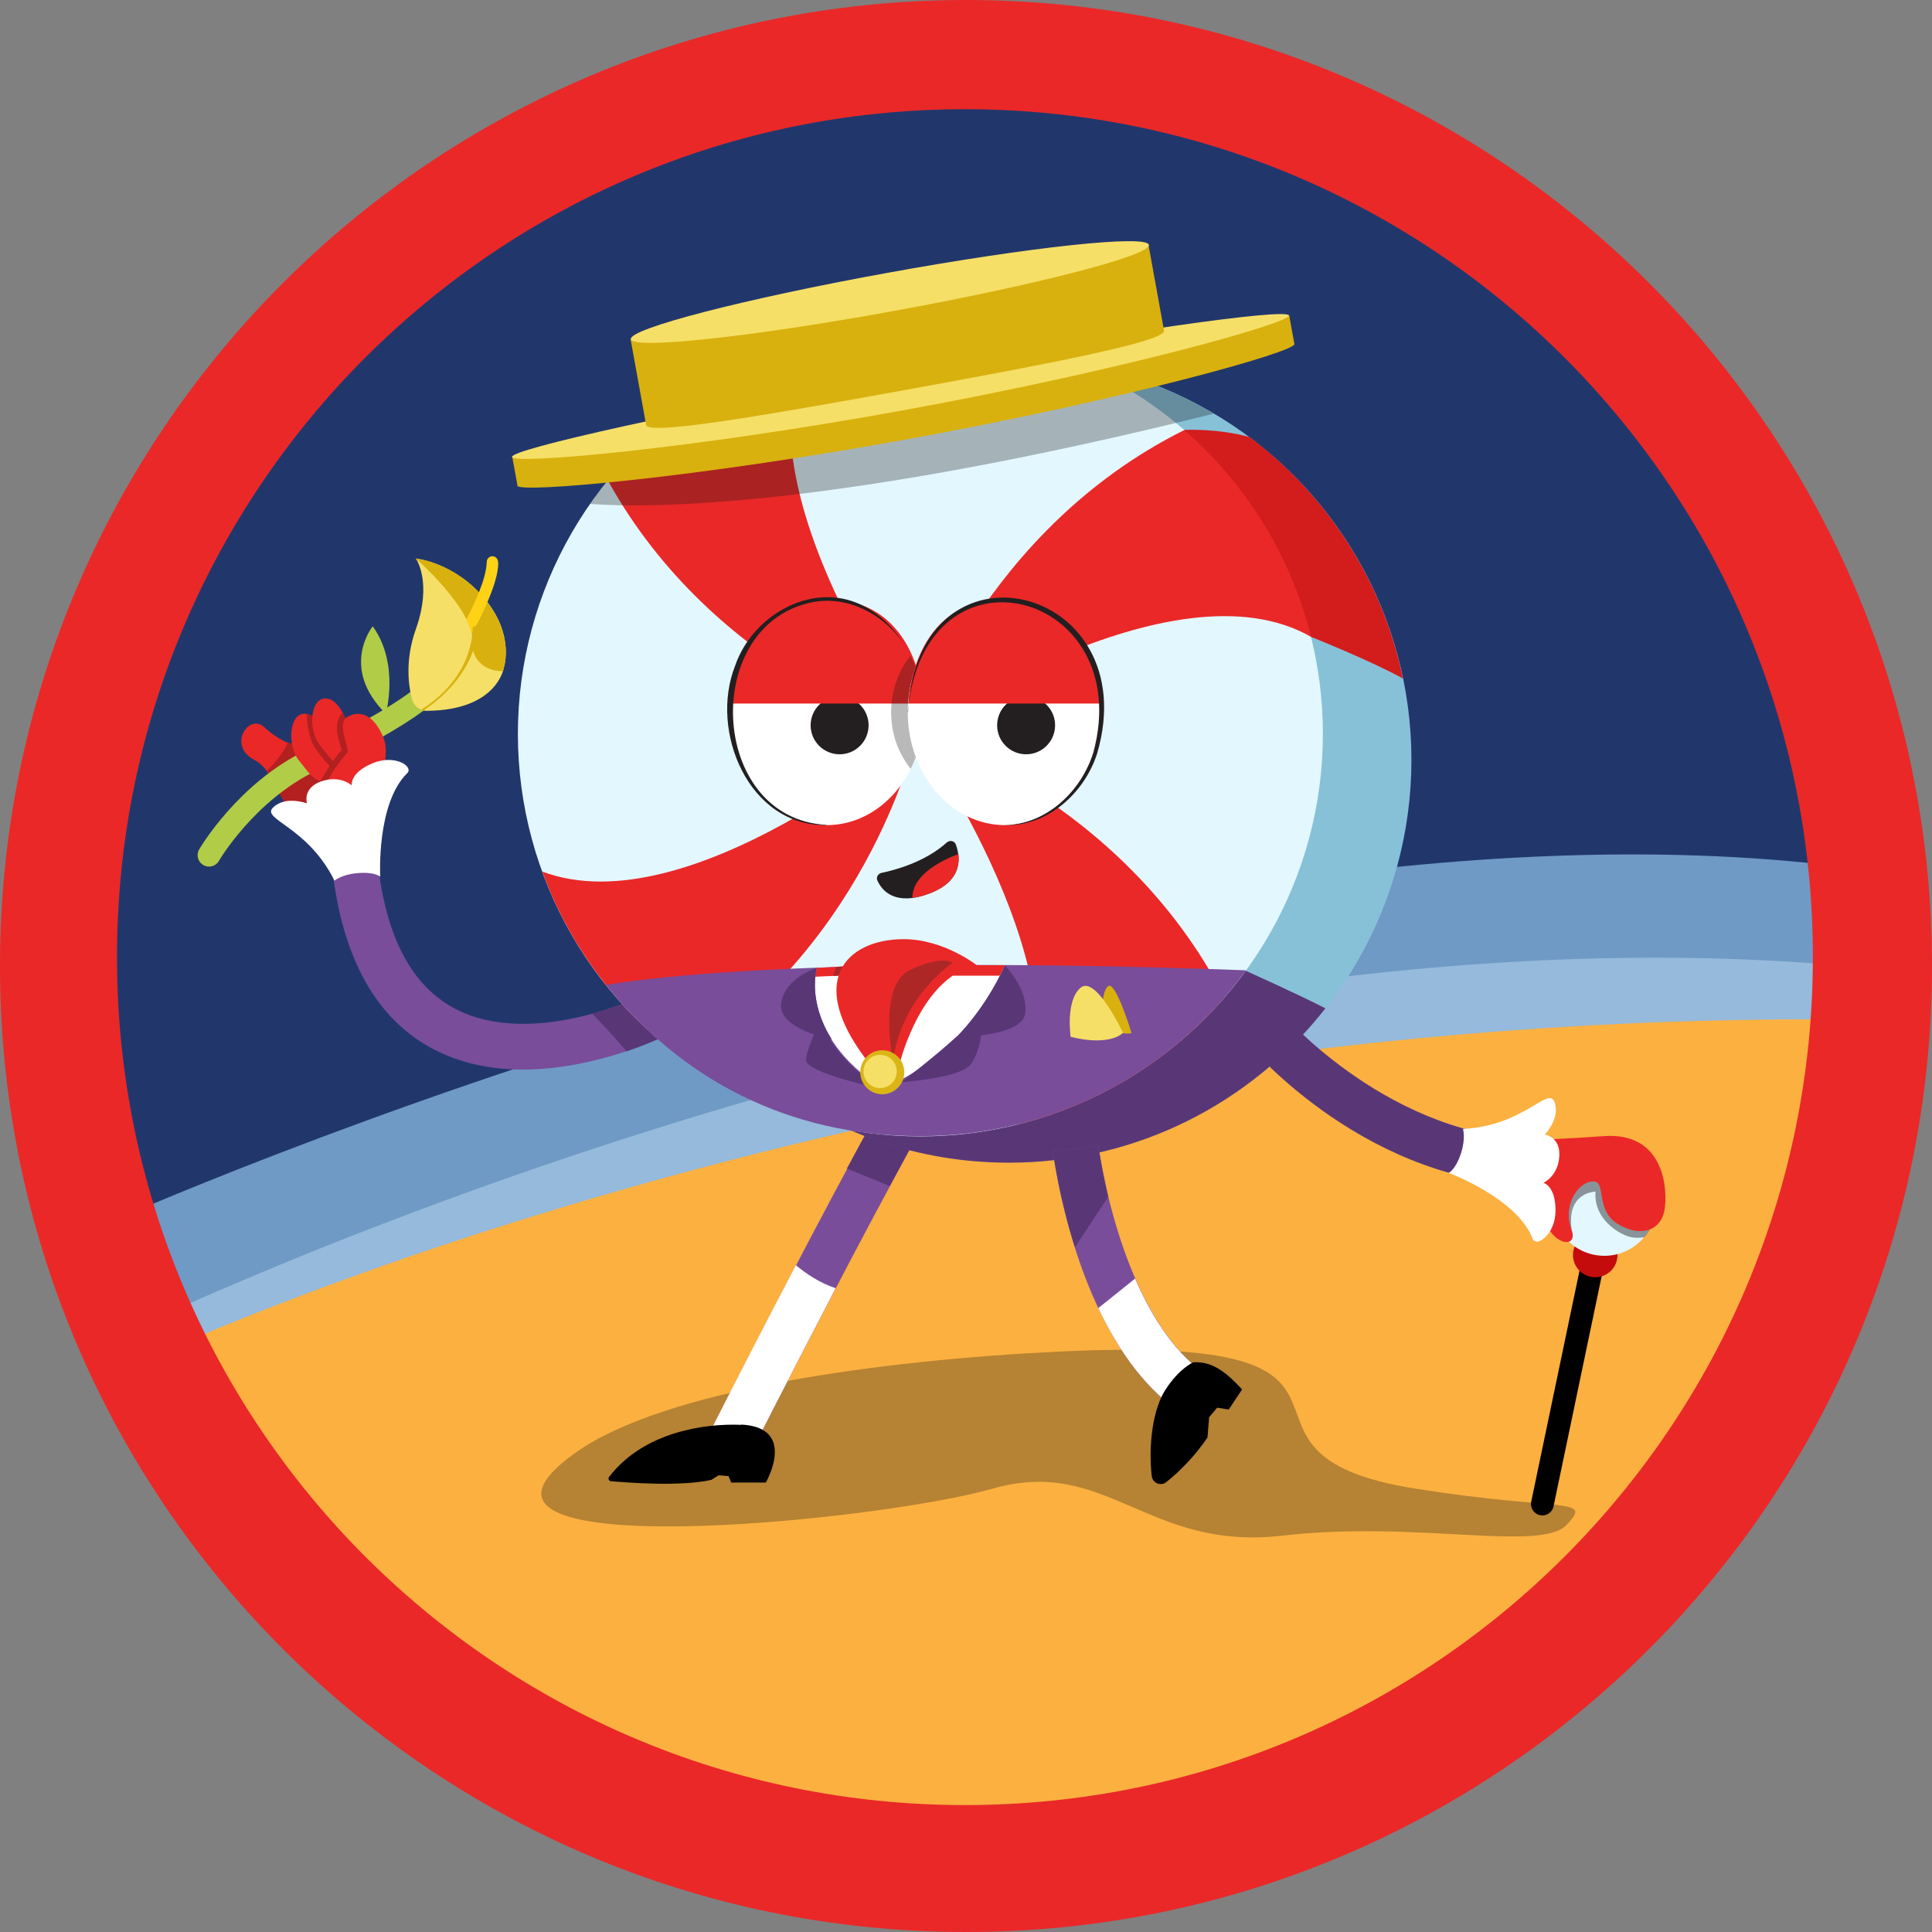 <?xml version="1.0" encoding="UTF-8"?>
<svg id="Layer_307" data-name="Layer 307" xmlns="http://www.w3.org/2000/svg" viewBox="0 0 72 72">
  <rect x="0" y="0" width="72" height="72" fill="#808080" stroke="none"/>
  <circle cx="36" cy="36" r="32.34" fill="#21376c" stroke-width="0"/>
  <path d="M3.96,45.61s38.45-17.23,65.93-13.14c0,0,4.03,14.32-12.85,22.11-16.88,7.79-49.55,1.84-49.55,1.84l-3.54-10.81Z" fill="#90c5eb" opacity=".7" stroke-width="0"/>
  <path d="M3.58,50.18s34.48-17.2,65.89-14.12c0,0-.49,26.14-23.61,31.99-23.12,5.85-39.65-12.02-42.28-17.87Z" fill="#cdecfc" opacity=".4" stroke-width="0"/>
  <path d="M5.41,50.68s27.59-13.08,63.59-12.68c0,0,.89,27.04-29.77,31.96,0,0-23.52.15-33.83-19.27Z" fill="#fbb040" stroke-width="0"/>
  <path d="M39.47,50.37c-6.65.32-14.69,1.41-18.01,3.76-6.1,4.32,11.26,2.57,15.52,1.35s5.77,2.33,10.8,1.75,9.64.63,10.61-.41-.12-.47-5.63-1.34c-8.42-1.33.5-5.77-13.29-5.11Z" fill="#141414" opacity=".3" stroke-width="0"/>
  <path id="_.svg" data-name=".svg" d="M0,36c0,19.88,16.12,36,36,36s36-16.12,36-36S55.88,0,36,0,0,16.12,0,36ZM4.36,35.67c0-17.46,14.15-31.6,31.6-31.6s31.6,14.15,31.6,31.6-14.15,31.6-31.6,31.6S4.36,53.12,4.36,35.67Z" fill="#ea2828" stroke-width="0"/>
  <g>
    <path d="M10.89,27.73s-.46-.09-1.04-.63-1.39.69-.37,1.22.87,2.48,2.24,1.72-.22-2.21-.83-2.32Z" fill="#ea2828" stroke-width="0"/>
    <path d="M11.73,30.04c-1.13.63-1.23-.56-1.79-1.31.42-.4.67-.79.79-1.06.1.04.16.05.16.05.61.1,2.21,1.55.84,2.31Z" fill="#b22020" stroke-width="0"/>
    <line x1="59.79" y1="45" x2="57.48" y2="56.05" fill="none" stroke="#000" stroke-linecap="round" stroke-miterlimit="10" stroke-width=".85"/>
    <circle cx="59.45" cy="46.77" r=".83" fill="#c40c0c" stroke-width="0"/>
    <circle cx="59.79" cy="44.87" r="1.93" fill="#e3f7ff" stroke-width="0"/>
    <path d="M61.73,44.87c0,.48-.17.91-.45,1.24-.21.03-.44.03-.65-.05-.53-.2-1.24-.77-1.17-1.65,0,0-1.09,0-.89,1.41,0,0-.84-.68-.6-1.57,0,0,0-.02,0-.03.03-.08.06-.16.1-.25.08-.14.17-.26.27-.38.03-.04.08-.08.12-.12.56-.46,1.67-.47,2.53-.11.44.36.73.9.73,1.51Z" opacity=".4" stroke-width="0"/>
    <path d="M57.46,42.47s.9-.03,2.31-.13c2.27-.16,2.39,2,2.26,2.76s-.9,1.04-1.76.5-.36-1.64-.95-1.57-1.07.98-.76,1.78-.87.62-1.1-.71-1.21-1.17,0-2.64Z" fill="#ea2828" stroke-width="0"/>
    <path d="M27.95,54.21l-1.52-.77c4.06-8,6.26-11.93,6.28-11.97l1.49.84s-2.21,3.94-6.25,11.91Z" fill="#794d9a" stroke-width="0"/>
    <path d="M19.49,39.86c-1.26,0-2.57-.26-3.74-.99-2.43-1.53-3.6-4.71-3.48-9.44l1.71.04c-.1,4.09.8,6.76,2.68,7.95,2.96,1.87,7.51-.41,7.55-.43l.77,1.52c-.15.08-2.7,1.35-5.5,1.35Z" fill="#794d9a" stroke-width="0"/>
    <path d="M24.99,38.51c-.07.03-.7.35-1.64.67-.47-.56-.97-1.08-1.28-1.4,1.25-.34,2.13-.79,2.15-.79l.77,1.53Z" fill="#593777" stroke-width="0"/>
    <path d="M34.19,42.3s-.36.64-1.03,1.9l-1.6-.65c.74-1.38,1.13-2.07,1.14-2.08l1.49.84Z" fill="#593777" stroke-width="0"/>
    <circle cx="37.6" cy="28.32" r="15" fill="#87c1d8" stroke-width="0"/>
    <path d="M49.4,37.57c-2.74,3.51-7.01,5.76-11.8,5.76-6.78,0-12.51-4.5-14.36-10.67.12-.09.26-.17.39-.24,3.1-1.43,22.8,3.76,22.8,3.76,0,0,1.9.85,2.97,1.4Z" fill="#593777" stroke-width="0"/>
    <circle cx="34.3" cy="27.35" r="15" fill="#e3f7ff" stroke-width="0"/>
    <path d="M34.17,27.33s-1.67,7.69-8.67,12.15c-2.4-1.73-4.27-4.18-5.29-7,5.47,2.07,13.96-5.15,13.96-5.15Z" fill="#ea2828" stroke-width="0"/>
    <path d="M34.17,27.33s-7.52-2.18-11.52-9.43c1.88-2.32,4.44-4.07,7.38-4.94-2.55,5.32,4.14,14.36,4.14,14.36Z" fill="#ea2828" stroke-width="0"/>
    <path d="M52.29,25.29c-1.23-.68-3.42-1.55-3.42-1.55l-5.05-4.18.32-3.54s1.26-.06,2.43.27c2.88,2.16,4.96,5.34,5.71,8.99Z" fill="#d31c1c" stroke-width="0"/>
    <path d="M48.87,23.74c-5.19-2.99-14.71,3.6-14.71,3.6,0,0,2.46-7.57,9.97-11.31,2.3,1.99,3.98,4.67,4.73,7.71Z" fill="#ea2828" stroke-width="0"/>
    <path d="M45.22,15.42c-14.24,3.55-21.08,3.52-23.24,3.36,2.71-3.89,7.22-6.44,12.32-6.44,2.11,0,4.11.44,5.93,1.22,1.79.32,3.48.96,4.99,1.85Z" fill="#141414" opacity=".3" stroke-width="0"/>
    <path d="M45.63,37.17c-1.96,2.27-4.61,3.95-7.62,4.71,2.78-5.25-3.84-14.55-3.84-14.55,0,0,7.63,2.36,11.46,9.84Z" fill="#ea2828" stroke-width="0"/>
    <ellipse cx="30.81" cy="26.54" rx="3.62" ry="4.21" fill="#fff" stroke-width="0"/>
    <path d="M46.43,36.17c-2.72,3.74-7.14,6.17-12.13,6.17s-8.97-2.19-11.71-5.63c0,0,5.94-1.21,23.83-.55Z" fill="#794d9a" stroke-width="0"/>
    <path d="M57.35,44.18c-6.31,0-10.64-5.03-10.82-5.25l1.3-1.11s4.07,4.68,9.63,4.64l.02,1.71s-.09,0-.13,0Z" fill="#593777" stroke-width="0"/>
    <path d="M44.2,52.77c-4.01-2.48-4.92-9.56-4.96-9.86l1.7-.21c0,.07.85,6.56,4.17,8.62l-.9,1.45Z" fill="#794d9a" stroke-width="0"/>
    <path d="M40.93,42.7s.11.79.37,1.9l-1.24,1.88c-.59-1.88-.8-3.43-.82-3.57l1.7-.21Z" fill="#593777" stroke-width="0"/>
    <circle cx="31.29" cy="27.03" r="1.08" fill="#231f20" stroke-width="0"/>
    <path d="M27.2,26.22h7.22s-.12-3.89-3.62-3.89-3.6,3.89-3.6,3.89Z" fill="#ea2828" stroke-width="0"/>
    <path d="M30.81,30.75c-2.9.06-4.39-3.5-3.41-5.95.66-1.92,2.99-3.22,4.87-2.17.59.32,1.07.81,1.41,1.36-.73-1.09-2.06-1.78-3.34-1.56-4.25.77-3.95,8.09.46,8.31h0Z" fill="#231f20" stroke-width="0"/>
    <path d="M34.17,26.56c0,.38.04.73.13,1.08-.08.36-.2.69-.36,1.01-.44-.55-.72-1.24-.73-2.08,0-.87.28-1.57.72-2.13.17.32.29.67.37,1.04-.09.34-.13.72-.13,1.09Z" fill="#141414" opacity=".3" stroke-width="0"/>
    <ellipse cx="37.45" cy="26.54" rx="3.62" ry="4.21" fill="#fff" stroke-width="0"/>
    <circle cx="38.24" cy="27.03" r="1.08" fill="#231f20" stroke-width="0"/>
    <path d="M33.85,26.22h7.22s-.12-3.89-3.62-3.89-3.6,3.89-3.6,3.89Z" fill="#ea2828" stroke-width="0"/>
    <path d="M33.84,26.54c.35-6.88,8.88-4.77,7.05,1.53-.47,1.48-1.84,2.73-3.44,2.68,1.58-.03,2.86-1.29,3.3-2.72,1.61-6.04-6.33-8.11-6.92-1.49h0Z" fill="#231f20" stroke-width="0"/>
    <path d="M32.85,32.53c.49-.1,1.62-.4,2.43-1.13.11-.1.29-.07.34.07.17.46.29,1.35-.99,1.83s-1.76-.11-1.93-.48c-.06-.12.02-.26.15-.29Z" fill="#231f20" stroke-width="0"/>
    <path d="M34.63,33.3c-.24.09-.44.14-.63.16,0-.91,1.24-1.46,1.72-1.63.05.48-.09,1.09-1.08,1.47Z" fill="#ea2828" stroke-width="0"/>
    <path d="M37.45,35.98c-1.64,3.6-4.57,4.58-4.57,4.58-3.15-2.03-2.44-4.48-2.44-4.48,2.09-.09,3.75-.11,7.01-.1Z" fill="#fff" stroke-width="0"/>
    <path d="M35.51,36.36h1.75l.19-.39h-1.05s-.71.02-.9.39Z" fill="#ea2828" stroke-width="0"/>
    <polygon points="31.25 36.36 30.37 36.4 30.44 36.07 31.73 36 31.25 36.36" fill="#ea2828" stroke-width="0"/>
    <polygon points="31.73 36 31.25 36.36 31.05 36.37 31.16 36.03 31.73 36" fill="#ad2727" stroke-width="0"/>
    <path d="M36.4,35.97s-1.23-.97-2.72-.97c-2.15,0-3.75,1.59-1.2,4.74,0,0,.29.5,1.02,0,0,0,.76-3.32,2.9-3.77Z" fill="#ea2828" stroke-width="0"/>
    <path d="M33.27,39.49s-.56-2.77.64-3.34,1.6-.27,1.6-.27c0,0-1.87,1.21-2.23,3.61Z" fill="#ad2727" stroke-width="0"/>
    <path d="M37.45,35.98s.86.86.76,1.77-2.56.89-2.56.89c0,0,1.05-1,1.8-2.67Z" fill="#593777" stroke-width="0"/>
    <path d="M36.56,38.58s-.02.52-.36,1.06-2.61.69-2.61.69c0,0,1.21-.92,2.06-1.7,0,0,.75-.29.91-.06Z" fill="#593777" stroke-width="0"/>
    <path d="M30.44,36.07s-1.21.37-1.33,1.33,1.89,1.33,1.89,1.33c0,0-.89-1.26-.56-2.67Z" fill="#593777" stroke-width="0"/>
    <path d="M30.61,38s-.54.99-.57,1.49,2.76,1.07,2.76,1.07c0,0-1.76-1.07-2.19-2.56Z" fill="#593777" stroke-width="0"/>
    <circle cx="32.88" cy="39.96" r=".82" fill="#dbb516" stroke-width="0"/>
    <circle cx="32.8" cy="39.93" r=".62" fill="#f6df66" stroke-width="0"/>
    <path d="M54.52,42.07s.11.34-.07.9c-.2.62-.46.74-.46.74,0,0,2.56.95,3.13,2.46.12.32.85-.14.85-1.06s-.45-1.03-.45-1.03c0,0,.54-.24.59-.98s-.54-.82-.54-.82c0,0,.59-.6.36-1.21s-1.14.89-3.4,1Z" fill="#fff" stroke-width="0"/>
    <path d="M7.79,31.87s1.37-2.37,3.85-3.55,5.09-2.58,5.66-4.2" fill="none" stroke="#b1cc47" stroke-linecap="round" stroke-miterlimit="10" stroke-width=".85"/>
    <path d="M12.27,27.87s-.29-1.24-.9-1.27-.67,1.2-.23,1.74.7,1.03,1.23.61-.1-1.08-.1-1.08Z" fill="#ea2828" stroke-width="0"/>
    <path d="M13.28,28.55c-.17.14-.33.2-.5.2-.02,0-.04,0-.07,0-.05,0-.1-.02-.15-.04-.25-.09-.44-.33-.65-.61l-.15-.2c-.22-.27-.32-.89-.33-1.3.18.03.33.16.45.33.03.29.12.58.21.7l.15.2s0,.02.03.03c.05.08.1.15.16.21,0,0,0,0,.02.03.11.13.21.22.31.23.07,0,.15-.03.26-.11l.26.33Z" fill="#b22020" stroke-width="0"/>
    <path d="M13.05,27.3s-.29-1.24-.9-1.27-.67,1.2-.23,1.74.7,1.03,1.23.61-.1-1.08-.1-1.08Z" fill="#ea2828" stroke-width="0"/>
    <path d="M13.1,28.18c-.1.13-.2.25-.29.37-.6.79-.81,1.43-.58,1.74l-.35.26c-.44-.6.03-1.5.53-2.18.1-.15.21-.29.32-.41,0-.04-.03-.12-.05-.18-.09-.3-.26-.89.09-1.22.1.17.17.36.22.5-.02.15.03.34.1.61.08.23.12.39.02.52Z" fill="#b22020" stroke-width="0"/>
    <path d="M13.68,30.42s.99-2.01.61-2.93-.93-1.02-1.35-.77.11,1.2,0,1.33-1.42,1.63-.88,2.37,1.63,0,1.63,0Z" fill="#ea2828" stroke-width="0"/>
    <path d="M12.45,32.83s.27-.24.86-.29c.65-.06.86.13.86.13,0,0-.15-2.73,1.01-3.86.24-.24-.46-.72-1.31-.36s-.76.82-.76.82c0,0-.43-.4-1.14-.15s-.53.82-.53.82c0,0-.79-.3-1.26.15s1.27.69,2.28,2.72Z" fill="#fff" stroke-width="0"/>
    <path d="M15.9,26.49c-.26,0-.49-.19-.55-.44-.13-.52-.26-1.46.15-2.61.62-1.76,0-2.62,0-2.62,0,0,1.43.14,2.56,1.49s.72,2.56.72,2.56c0,0-.22,1.6-2.87,1.62Z" fill="#f6df66" stroke-width="0"/>
    <path d="M18.78,24.87s0,.05-.04.14t0,0c-.51.03-1.17-.32-1.13-1.07.07-1.22-2.12-3.13-2.12-3.13,0,0,1.43.13,2.56,1.49,1.13,1.36.73,2.56.73,2.56Z" fill="#d8b10e" stroke-width="0"/>
    <path d="M18.57,20.96c0,.44-.19.97-.41,1.49-.18.44-.4.85-.58,1.17-.03-.17-.1-.36-.2-.54.16-.31.33-.66.47-1.01.16-.4.28-.8.29-1.13,0-.12.1-.21.21-.21.12,0,.21.1.21.22Z" fill="#ffd215" stroke-width="0"/>
    <path d="M17.82,23.45c0,.07-.09,1.73-2.04,3.03-.03,0-.05-.02-.07-.03l.03-.03c1.94-1.24,1.87-2.97,1.87-2.99,0-.06.06-.1.11-.1.06,0,.11.05.1.11Z" fill="#d8b10e" stroke-width="0"/>
    <path d="M14.38,26.6s.52-1.87-.49-3.26c0,0-1.25,1.54.49,3.26Z" fill="#b1cc47" stroke-width="0"/>
    <path d="M45.1,51.32l-.9,1.45c-1.47-.91-2.52-2.44-3.27-4.02l1.37-1.1c.64,1.47,1.54,2.89,2.8,3.67Z" fill="#fff" stroke-width="0"/>
    <path d="M31.14,48.01c-.88,1.69-1.95,3.76-3.19,6.2l-1.53-.77c1.26-2.49,2.35-4.59,3.24-6.29.37.31.9.67,1.49.86Z" fill="#fff" stroke-width="0"/>
    <path d="M27.63,53.1c-1.31-.06-3.63.24-4.93,1.94-.05.06-.01.15.06.16.59.05,2.61.21,3.75-.05l.27-.17.37.03.1.24h1.29s1.19-2.05-.91-2.16Z" stroke-width="0"/>
    <path d="M44.47,50.77s-.51.21-1.03,1.01c-.46.7-.65,2-.52,3.22.03.27.34.4.55.23.41-.33,1.02-.9,1.53-1.66l.06-.75.3-.36.43.07.5-.75c-.54-.58-1.07-1.06-1.83-1.01Z" stroke-width="0"/>
    <path d="M41.07,38s-.05-1.05.23-1.25.87,1.75.87,1.75c0,0-.53.17-1.1-.5Z" fill="#d8b10e" stroke-width="0"/>
    <path d="M39.9,38.64s-.2-1.35.37-1.83,1.58,1.68,1.58,1.68c0,0-.45.52-1.95.15Z" fill="#f6df66" stroke-width="0"/>
    <path d="M48.24,12.82c.05.29-6.32,2.07-14.32,3.53s-14.59,2.04-14.64,1.75,6.45-1.36,14.45-2.82,14.46-2.75,14.51-2.46Z" fill="#d8b10e" stroke-width="0"/>
    <rect x="18.95" y="14.38" width="29.43" height="1.08" transform="translate(-2.13 6.27) rotate(-10.32)" fill="#d8b10e" stroke-width="0"/>
    <path d="M48.04,11.75c.05.29-6.32,2.07-14.32,3.53s-14.59,2.04-14.64,1.75,6.38-1.71,14.38-3.17,14.52-2.4,14.58-2.1Z" fill="#f6df66" stroke-width="0"/>
    <path d="M23.5,12.64l.58,3.2c.07.39,4.4-.35,9.73-1.32s9.65-1.8,9.57-2.2l-.58-3.2-19.31,3.52Z" fill="#d8b10e" stroke-width="0"/>
    <ellipse cx="33.16" cy="10.88" rx="9.81" ry=".72" transform="translate(-1.41 6.12) rotate(-10.32)" fill="#f6df66" stroke-width="0"/>
  </g>
</svg>